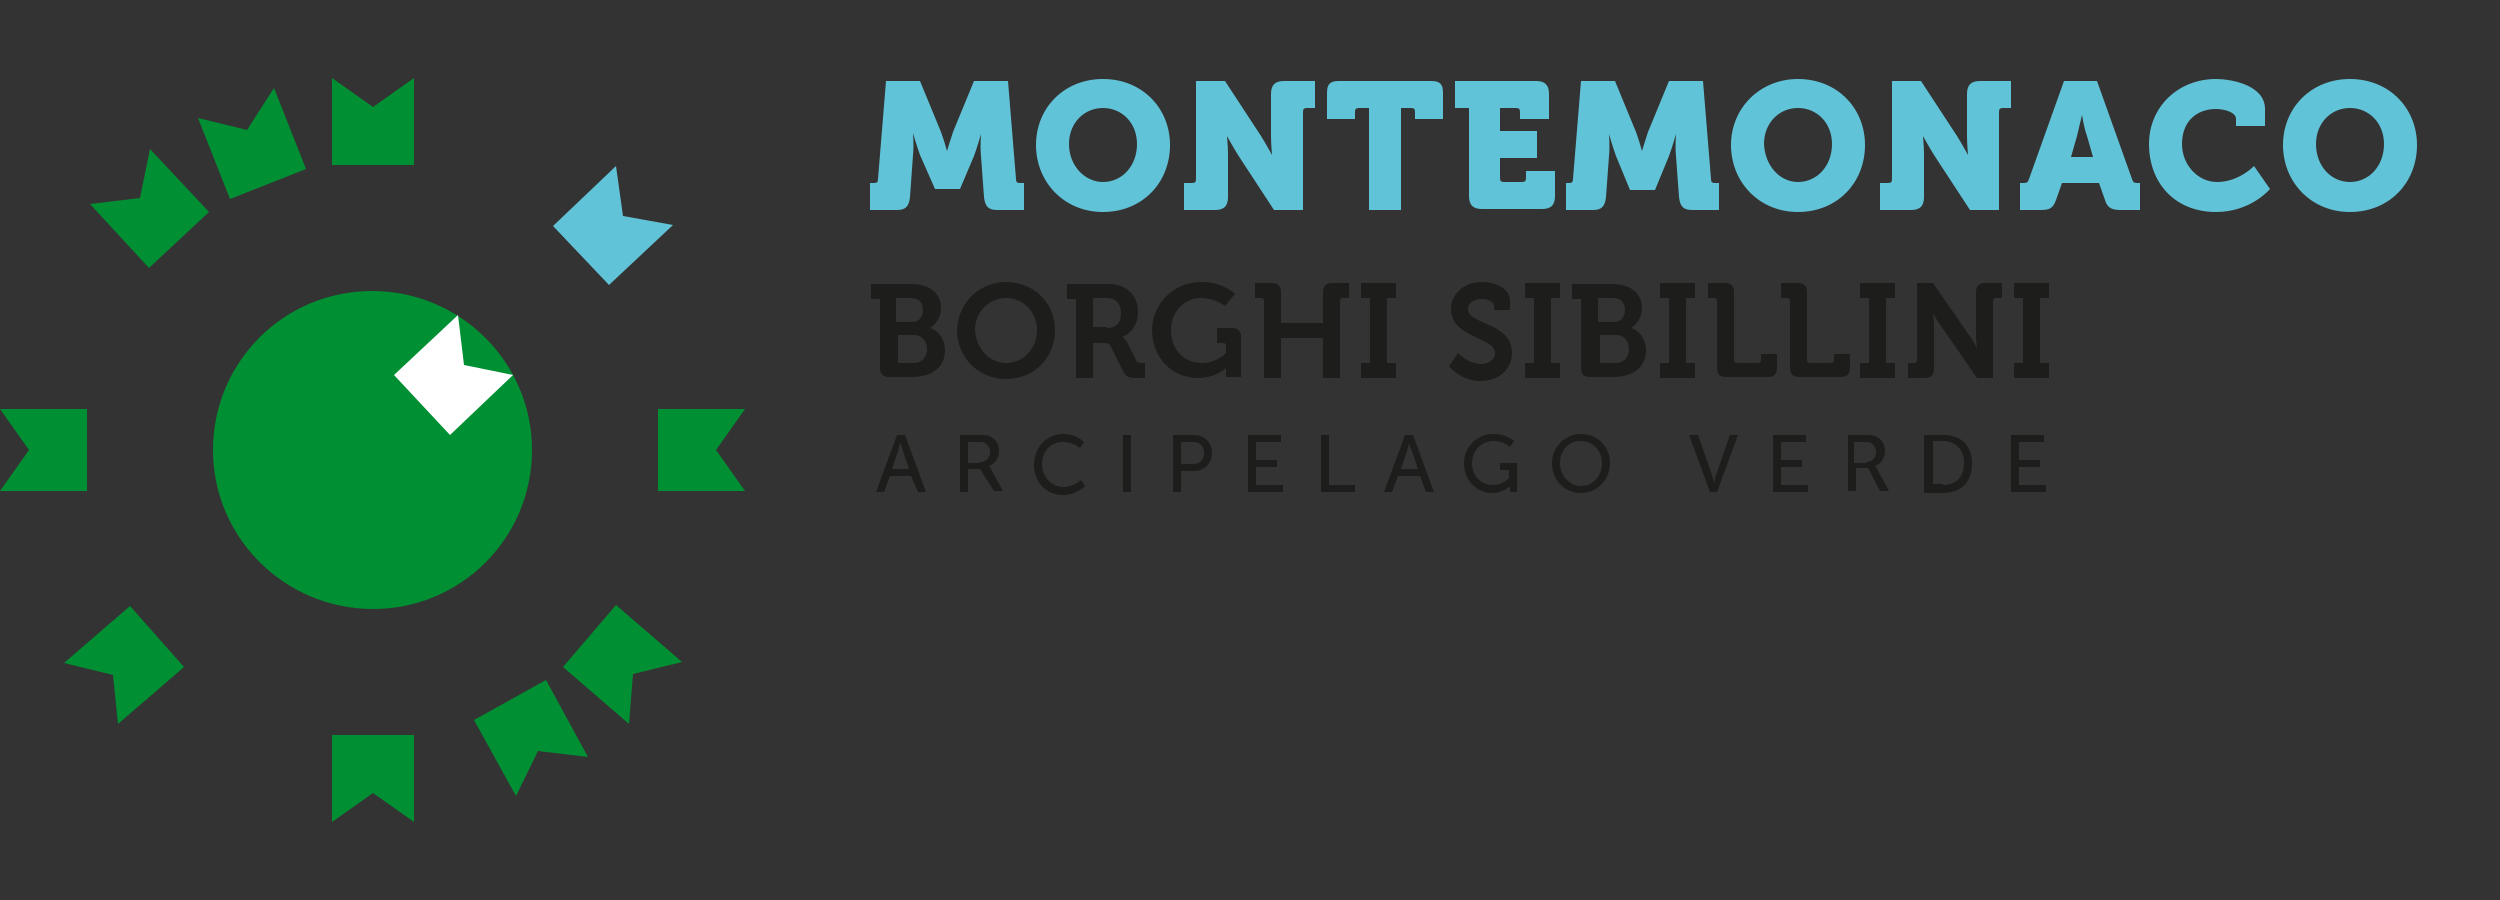 <?xml version="1.0" encoding="utf-8"?>
<!-- Generator: Adobe Illustrator 26.5.0, SVG Export Plug-In . SVG Version: 6.00 Build 0)  -->
<svg version="1.1" id="Livello_1" xmlns="http://www.w3.org/2000/svg" xmlns:xlink="http://www.w3.org/1999/xlink" x="0px" y="0px" width="500px" height="180px"
	 viewBox="0 0 250 90" style="enable-background:new 0 0 250 90;" xml:space="preserve">
<rect x="0" y="0" width="250" height="90" fill="#333333" stroke="none"/>
<style type="text/css">
	.st0{fill:#1D1D1B;}
	.st1{fill:#61C3D7;}
	.st2{fill:#008F32;}
	.st3{fill:#FFFFFF;}
</style>
<g>
	<g>
		<g>
			<path class="st0" d="M88,29.9h-0.9v-1.5h4.1c1.7,0,2.9,0.9,2.9,2.4c0,1-0.6,1.7-1.1,2v0c1,0.3,1.5,1.3,1.5,2.2
				c0,1.9-1.5,2.7-3.3,2.7h-2.3c-0.6,0-0.9-0.3-0.9-0.9V29.9z M91.2,32.2c0.7,0,1.1-0.5,1.1-1.2s-0.4-1.2-1.2-1.2h-1.5v2.4H91.2z
				 M90,36.3h1.4c0.8,0,1.3-0.6,1.3-1.4c0-0.8-0.5-1.4-1.3-1.4h-1.6V36C89.7,36.2,89.8,36.3,90,36.3z M100.6,28.2
				c2.8,0,4.9,2.1,4.9,4.8c0,2.8-2.1,4.9-4.9,4.9s-4.9-2.2-4.9-4.9C95.8,30.3,97.9,28.2,100.6,28.2z M100.6,36.3
				c1.7,0,3.1-1.4,3.1-3.3c0-1.8-1.4-3.2-3.1-3.2s-3.1,1.4-3.1,3.2C97.6,34.9,99,36.3,100.6,36.3z M107.6,29.9h-0.9v-1.5h4.2
				c1.7,0,2.9,1.1,2.9,2.8c0,1.7-1.2,2.4-1.6,2.5v0c0,0,0.3,0.1,0.5,0.5l0.9,1.8c0.1,0.3,0.4,0.3,0.7,0.3h0.2v1.5h-0.9
				c-0.7,0-1-0.1-1.3-0.7l-1.2-2.4c-0.2-0.4-0.4-0.4-0.9-0.4h-0.9v3.5h-1.7V29.9z M110.7,32.8c0.9,0,1.4-0.5,1.4-1.5
				c0-0.9-0.5-1.5-1.4-1.5h-1.4v2.9H110.7z M120.1,28.2c2.3,0,3.4,1.2,3.4,1.2l-1,1.2c0,0-1-0.8-2.4-0.8c-1.6,0-3,1.3-3,3.2
				c0,2.1,1.4,3.3,3.1,3.3c1.5,0,2.4-1,2.4-1v-0.7c0-0.2-0.1-0.3-0.3-0.3h-0.6v-1.5h1.5c0.6,0,0.9,0.3,0.9,0.9v4h-1.5v-0.5
				c0-0.2,0-0.4,0-0.4h0c0,0-1,1-2.8,1c-2.5,0-4.6-1.9-4.6-4.9C115.3,30.3,117.4,28.2,120.1,28.2z M126.4,30.1
				c0-0.2-0.1-0.3-0.3-0.3h-0.6v-1.5h1.7c0.6,0,0.9,0.3,0.9,0.9v3.1h4.2v-3.1c0-0.6,0.3-0.9,0.9-0.9h1.7v1.5h-0.6
				c-0.2,0-0.3,0.1-0.3,0.3v7.7h-1.7v-4h-4.2v4h-1.7V30.1z M136.1,36.3h0.9v-6.5h-0.9v-1.5h3.5v1.5h-0.9v6.5h0.9v1.5h-3.5V36.3z
				 M145.8,35.3c0,0,1,1.1,2.3,1.1c0.7,0,1.4-0.4,1.4-1.1c0-1.6-4.4-1.5-4.4-4.4c0-1.5,1.3-2.7,3.1-2.7c1.1,0,2.8,0.5,2.8,1.9V31
				h-1.6v-0.4c0-0.4-0.6-0.7-1.2-0.7c-0.8,0-1.4,0.4-1.4,1c0,1.6,4.4,1.3,4.4,4.4c0,1.5-1.2,2.8-3.1,2.8c-2.1,0-3.2-1.5-3.2-1.5
				L145.8,35.3z M152.5,36.3h0.9v-6.5h-0.9v-1.5h3.5v1.5h-0.9v6.5h0.9v1.5h-3.5V36.3z M158.1,29.9h-0.9v-1.5h4.1
				c1.7,0,2.9,0.9,2.9,2.4c0,1-0.6,1.7-1.1,2v0c1,0.3,1.5,1.3,1.5,2.2c0,1.9-1.5,2.7-3.3,2.7H159c-0.6,0-0.9-0.3-0.9-0.9V29.9z
				 M161.4,32.2c0.7,0,1.1-0.5,1.1-1.2s-0.4-1.2-1.2-1.2h-1.5v2.4H161.4z M160.2,36.3h1.4c0.8,0,1.3-0.6,1.3-1.4
				c0-0.8-0.5-1.4-1.3-1.4h-1.6V36C159.9,36.2,160,36.3,160.2,36.3z M166,36.3h0.9v-6.5H166v-1.5h3.5v1.5h-0.9v6.5h0.9v1.5H166V36.3
				z M171.7,30.1c0-0.2-0.1-0.3-0.3-0.3h-0.6v-1.5h1.7c0.6,0,0.9,0.3,0.9,0.9V36c0,0.2,0.1,0.3,0.3,0.3h2.1c0.2,0,0.3-0.1,0.3-0.3
				v-0.6h1.6v1.4c0,0.6-0.3,0.9-0.9,0.9h-4.2c-0.6,0-0.9-0.3-0.9-0.9V30.1z M179,30.1c0-0.2-0.1-0.3-0.3-0.3h-0.6v-1.5h1.7
				c0.6,0,0.9,0.3,0.9,0.9V36c0,0.2,0.1,0.3,0.3,0.3h2.1c0.2,0,0.3-0.1,0.3-0.3v-0.6h1.6v1.4c0,0.6-0.3,0.9-0.9,0.9h-4.2
				c-0.6,0-0.9-0.3-0.9-0.9V30.1z M186,36.3h0.9v-6.5H186v-1.5h3.5v1.5h-0.9v6.5h0.9v1.5H186V36.3z M190.8,36.3h0.6
				c0.2,0,0.3-0.1,0.3-0.3v-7.7h1.6l3.6,5.2c0.4,0.5,0.8,1.3,0.8,1.3h0c0,0-0.1-0.8-0.1-1.3v-4.3c0-0.6,0.3-0.9,0.9-0.9h1.7v1.5
				h-0.6c-0.2,0-0.3,0.1-0.3,0.3v7.7h-1.6l-3.6-5.2c-0.4-0.5-0.8-1.3-0.8-1.3h0c0,0,0.1,0.8,0.1,1.3v4.3c0,0.6-0.3,0.9-0.9,0.9h-1.7
				V36.3z M201.4,36.3h0.9v-6.5h-0.9v-1.5h3.5v1.5H204v6.5h0.9v1.5h-3.5V36.3z"/>
		</g>
		<path class="st1" d="M87,18.3h0.4c0.3,0,0.4-0.1,0.4-0.4l0.8-9.8H92l2.1,5.1c0.3,0.8,0.6,1.9,0.6,1.9h0c0,0,0.3-1,0.6-1.9l2.1-5.1
			h3.4l0.8,9.8c0,0.3,0.1,0.4,0.4,0.4h0.4V21h-2.7c-0.9,0-1.2-0.4-1.3-1.3l-0.3-4.1c-0.1-1,0-2.2,0-2.2h0c0,0-0.4,1.4-0.7,2.2
			L96,18.9h-2.5L92,15.5c-0.3-0.8-0.7-2.2-0.7-2.2h0c0,0,0.1,1.2,0,2.2L91,19.7c-0.1,0.9-0.4,1.3-1.3,1.3H87V18.3z M110.3,7.9
			c3.9,0,6.7,2.9,6.7,6.6c0,3.8-2.8,6.7-6.7,6.7s-6.7-3-6.7-6.7C103.6,10.8,106.4,7.9,110.3,7.9z M110.3,18.2c1.9,0,3.4-1.6,3.4-3.8
			c0-2.1-1.5-3.6-3.4-3.6s-3.4,1.5-3.4,3.6C106.9,16.6,108.5,18.2,110.3,18.2z M118.4,18.3h0.8c0.3,0,0.4-0.1,0.4-0.4V8.1h2.9
			l3.6,5.5c0.5,0.8,1.1,1.9,1.1,1.9h0c0,0-0.1-1.1-0.1-1.9V9.4c0-0.9,0.4-1.3,1.3-1.3h3.1v2.7h-0.8c-0.3,0-0.4,0.1-0.4,0.4V21h-2.9
			l-3.6-5.5c-0.5-0.8-1.1-1.9-1.1-1.9h0c0,0,0.1,1.1,0.1,1.9v4.2c0,0.9-0.4,1.3-1.3,1.3h-3.1V18.3z M136.9,10.8h-1
			c-0.3,0-0.4,0.1-0.4,0.4v0.7h-2.8V9.3c0-0.9,0.3-1.2,1.2-1.2h9.2c0.9,0,1.2,0.3,1.2,1.2v2.6h-2.8v-0.7c0-0.3-0.1-0.4-0.4-0.4h-1
			V21h-3.2V10.8z M146.7,10.8h-1.2V8.1h8.1c0.9,0,1.3,0.4,1.3,1.3v2.5h-2.9v-0.7c0-0.3-0.1-0.4-0.4-0.4H150v2.3h3.7v2.7H150v2
			c0,0.3,0.1,0.4,0.4,0.4h1.8c0.3,0,0.4-0.1,0.4-0.4v-0.7h2.9v2.5c0,0.9-0.4,1.3-1.3,1.3h-6c-0.9,0-1.3-0.4-1.3-1.3V10.8z
			 M156.5,18.3h0.4c0.3,0,0.4-0.1,0.4-0.4l0.8-9.8h3.4l2.1,5.1c0.3,0.8,0.6,1.9,0.6,1.9h0c0,0,0.3-1,0.6-1.9l2.1-5.1h3.4l0.8,9.8
			c0,0.3,0.1,0.4,0.4,0.4h0.4V21h-2.7c-0.9,0-1.2-0.4-1.3-1.3l-0.3-4.1c-0.1-1,0-2.2,0-2.2h0c0,0-0.4,1.4-0.7,2.2l-1.4,3.4H163
			l-1.4-3.4c-0.3-0.8-0.7-2.2-0.7-2.2h0c0,0,0.1,1.2,0,2.2l-0.3,4.1c-0.1,0.9-0.4,1.3-1.3,1.3h-2.7V18.3z M179.8,7.9
			c3.9,0,6.7,2.9,6.7,6.6c0,3.8-2.8,6.7-6.7,6.7c-3.9,0-6.7-3-6.7-6.7C173.1,10.8,176,7.9,179.8,7.9z M179.8,18.2
			c1.9,0,3.4-1.6,3.4-3.8c0-2.1-1.5-3.6-3.4-3.6c-1.9,0-3.4,1.5-3.4,3.6C176.5,16.6,178,18.2,179.8,18.2z M188,18.3h0.8
			c0.3,0,0.4-0.1,0.4-0.4V8.1h2.9l3.6,5.5c0.5,0.8,1.1,1.9,1.1,1.9h0c0,0-0.1-1.1-0.1-1.9V9.4c0-0.9,0.4-1.3,1.3-1.3h3.1v2.7h-0.8
			c-0.3,0-0.4,0.1-0.4,0.4V21h-2.9l-3.6-5.5c-0.5-0.8-1.1-1.9-1.1-1.9h0c0,0,0.1,1.1,0.1,1.9v4.2c0,0.9-0.4,1.3-1.3,1.3H188V18.3z
			 M202.1,18.3h0.3c0.3,0,0.4-0.1,0.5-0.4l3.5-9.8h3.3l3.5,9.8c0.1,0.3,0.2,0.4,0.5,0.4h0.3V21H212c-0.9,0-1.3-0.3-1.5-1l-0.6-1.7
			h-3.7l-0.6,1.7c-0.3,0.8-0.6,1-1.5,1h-2.1V18.3z M209.3,15.7l-0.6-2.1c-0.3-0.8-0.5-2.1-0.5-2.1h0c0,0-0.3,1.3-0.5,2.1l-0.6,2.1
			H209.3z M221.6,7.9c1.5,0,4.9,0.6,4.9,3v1.7h-2.9v-0.7c0-0.7-1.2-1-2-1c-1.9,0-3.4,1.2-3.4,3.5c0,2.1,1.6,3.8,3.5,3.8
			c2.2,0,3.7-1.6,3.7-1.6l1.6,2.3c0,0-1.9,2.3-5.4,2.3c-4.1,0-6.7-2.9-6.7-6.8C214.9,10.7,217.8,7.9,221.6,7.9z M235,7.9
			c3.9,0,6.7,2.9,6.7,6.6c0,3.8-2.8,6.7-6.7,6.7c-3.9,0-6.7-3-6.7-6.7C228.3,10.8,231.1,7.9,235,7.9z M235,18.2
			c1.9,0,3.4-1.6,3.4-3.8c0-2.1-1.5-3.6-3.4-3.6c-1.9,0-3.4,1.5-3.4,3.6C231.6,16.6,233.1,18.2,235,18.2z"/>
		<path class="st0" d="M91.1,47.6H89l-0.6,1.6h-0.8l2.1-5.7h0.8l2.1,5.7h-0.8L91.1,47.6z M90,44.3c0,0-0.1,0.5-0.2,0.8l-0.6,1.8h1.7
			l-0.6-1.8C90.2,44.8,90.1,44.3,90,44.3L90,44.3z M96,43.5h1.8c0.6,0,0.9,0,1.1,0.1c0.6,0.2,1,0.8,1,1.5c0,0.7-0.4,1.3-1,1.5v0
			c0,0,0.1,0.1,0.2,0.3l1.2,2.2h-0.9L98,46.9h-1.2v2.3H96V43.5z M98,46.2c0.6,0,1-0.4,1-1c0-0.4-0.2-0.7-0.5-0.9
			c-0.2-0.1-0.3-0.1-0.8-0.1h-0.9v2.1H98z M106.3,43.4c1.4,0,2.1,0.8,2.1,0.8l-0.4,0.6c0,0-0.7-0.6-1.7-0.6c-1.3,0-2.1,1-2.1,2.2
			c0,1.2,0.9,2.3,2.1,2.3c1.1,0,1.8-0.7,1.8-0.7l0.4,0.6c0,0-0.8,0.9-2.2,0.9c-1.7,0-2.9-1.3-2.9-3
			C103.4,44.7,104.7,43.4,106.3,43.4z M112.3,43.5h0.8v5.7h-0.8V43.5z M117.3,43.5h2.1c1,0,1.8,0.7,1.8,1.8c0,1.1-0.8,1.8-1.8,1.8
			h-1.3v2.1h-0.8V43.5z M119.3,46.4c0.7,0,1.1-0.4,1.1-1.1c0-0.7-0.4-1.1-1.1-1.1h-1.2v2.2H119.3z M124.8,43.5h3.3v0.7h-2.5V46h2.1
			v0.7h-2.1v1.8h2.7v0.7h-3.5V43.5z M132.1,43.5h0.8v5h2.6v0.7h-3.4V43.5z M142,47.6h-2.2l-0.6,1.6h-0.8l2.1-5.7h0.8l2.1,5.7h-0.8
			L142,47.6z M140.9,44.3c0,0-0.1,0.5-0.2,0.8l-0.6,1.8h1.7l-0.6-1.8C141,44.8,140.9,44.3,140.9,44.3L140.9,44.3z M149.3,43.4
			c1.4,0,2.1,0.7,2.1,0.7l-0.4,0.6c0,0-0.6-0.6-1.6-0.6c-1.3,0-2.2,1-2.2,2.2c0,1.3,0.9,2.2,2.1,2.2c1,0,1.6-0.7,1.6-0.7V47H150
			v-0.7h1.7v2.9H151v-0.4c0-0.1,0-0.2,0-0.2h0c0,0-0.6,0.7-1.8,0.7c-1.5,0-2.8-1.2-2.8-3C146.4,44.7,147.7,43.4,149.3,43.4z
			 M158.1,43.4c1.7,0,2.9,1.3,2.9,2.9c0,1.7-1.3,3-2.9,3c-1.7,0-2.9-1.3-2.9-3C155.2,44.7,156.5,43.4,158.1,43.4z M158.1,48.6
			c1.2,0,2.1-1,2.1-2.3c0-1.2-0.9-2.2-2.1-2.2c-1.2,0-2.1,0.9-2.1,2.2C156,47.6,157,48.6,158.1,48.6z M168.9,43.5h0.9l1.4,4
			c0.1,0.3,0.2,0.8,0.2,0.8h0c0,0,0.1-0.5,0.2-0.8l1.4-4h0.8l-2.1,5.7H171L168.9,43.5z M177.3,43.5h3.3v0.7h-2.5V46h2.1v0.7h-2.1
			v1.8h2.7v0.7h-3.5V43.5z M184.6,43.5h1.8c0.6,0,0.9,0,1.1,0.1c0.6,0.2,1,0.8,1,1.5c0,0.7-0.4,1.3-1,1.5v0c0,0,0.1,0.1,0.2,0.3
			l1.2,2.2h-0.9l-1.2-2.3h-1.2v2.3h-0.8V43.5z M186.6,46.2c0.6,0,1-0.4,1-1c0-0.4-0.2-0.7-0.5-0.9c-0.2-0.1-0.3-0.1-0.8-0.1h-0.9
			v2.1H186.6z M192.4,43.5h1.9c1.8,0,2.9,1,2.9,2.9c0,1.8-1.1,2.9-2.9,2.9h-1.9V43.5z M194.3,48.5c1.3,0,2.1-0.8,2.1-2.2
			c0-1.4-0.9-2.2-2.1-2.2h-1v4.3H194.3z M201.1,43.5h3.3v0.7h-2.5V46h2.1v0.7h-2.1v1.8h2.7v0.7h-3.5V43.5z"/>
	</g>
	<g>
		<path class="st2" d="M53.2,45c0,8.8-7.1,15.9-15.9,15.9S21.3,53.8,21.3,45s7.1-15.9,15.9-15.9S53.2,36.2,53.2,45z M63.3,67.4
			l4.9-1.2l-6.6-5.7l-5.3,6.2l6.6,5.7L63.3,67.4z M11.8,72.4l6.6-5.7L13,60.6l-6.6,5.7l4.9,1.2L11.8,72.4z M53.8,75.1l5,0.6
			l-4.2-7.7L47.4,72l4.2,7.6L53.8,75.1z M37.3,10.7l-4.1-2.9v8.7h8.2V7.8L37.3,10.7z M37.3,79.3l4.1,2.9v-8.7h-8.2v8.7L37.3,79.3z
			 M71.6,45l2.9-4.1h-8.7v8.2h8.7L71.6,45z M2.9,45L0,49.1h8.7v-8.2H0L2.9,45z M24.7,13l-4.9-1.2l3.2,8.1l7.6-3l-3.2-8.1L24.7,13z
			 M14,19.8l-5,0.6l5.9,6.4l6-5.6L15,14.9L14,19.8z"/>
		<polygon class="st1" points="62.3,21.6 61.6,16.6 55.3,22.6 60.9,28.5 67.3,22.5 		"/>
		<polygon class="st3" points="46.4,36.5 45.8,31.5 39.4,37.5 45,43.5 51.3,37.5 		"/>
	</g>
</g>
</svg>
